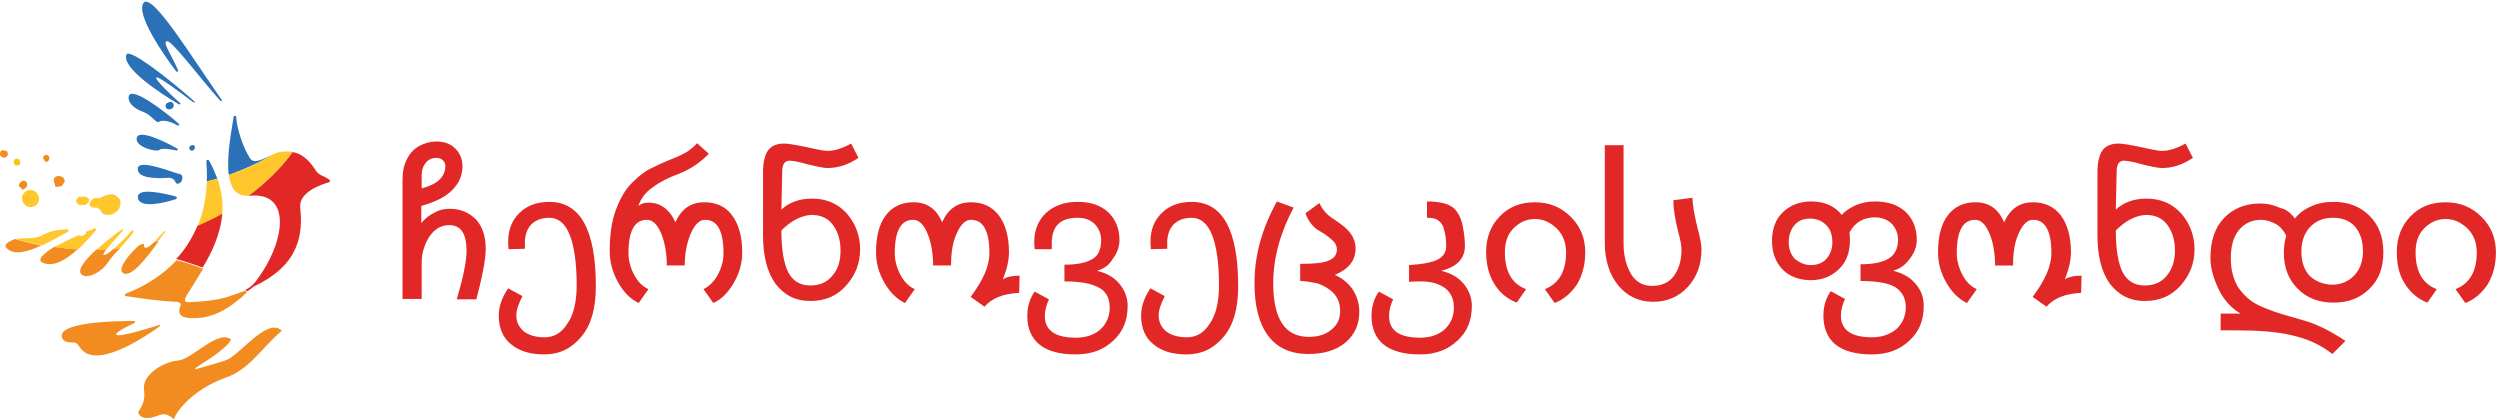 <svg version="1.1" id="Layer_1" xmlns="http://www.w3.org/2000/svg" x="0" y="0" viewBox="0 -0.3 613 103" xml:space="preserve"><g id="Layer_3"><path fill="#F28C20" d="M18.6 83.8c.6.2.7 1 1.7 1.9 4.3 4 15.4-3.5 18.9-6 .2-.1 0-.5-.2-.3-2.9.9-10.3 3.2-10.5 2.3-.1-.6 2.9-2.1 4.5-2.8.2-.1.1-.5-.1-.5-4.2 0-20 .2-17.5 4.5.9 1.1 2.8.6 3.2.9z"/><path fill="#2B71B8" d="M54 24.4c.2.2.6 0 .3-.3-6.9-9.8-17-26.4-19.1-23.7-2 2.8 5.1 13 8 16.8.2.2.6 0 .5-.2-1.6-3.8-4.1-7.2-2.7-7.2 1.3 0 8 9 13 14.6zm-10.1.9c.2.1.6-.2.3-.3-2.3-2-5.9-5.5-5.9-6.2 0-.9 5.8 3.5 9 5.9.6.3.6 0 .2-.3-5.9-5.2-15.8-13-16.5-11.3-1.2 3.3 8.5 9.6 12.9 12.2zm-8.4 2c1.6.7 2.8 2.6 3.4 2.3 1.1-.7 3.2 0 4.7.9.2.1.5-.2.2-.5-3.8-3.3-11.3-9-12.2-6.8-.4 1.5 1 3.1 3.9 4.1zm3.5 9.2c.7-.6 2.8-.2 4.3.1.2 0 .5-.3.1-.5-3-1.7-9.7-5-9.9-2.4-.2 2.1 4.8 3.3 5.5 2.8zm4.2 12c.2-.1.2-.5 0-.6-2.6-.7-9.6-2.4-9.4.2.3 3 7 1.2 9.4.4zm-9.4-7.1c.3 2 4.4 2.1 7.5 1.9.8-.1 1.6.5 1.8 1.2.1.1.1.2.2.2.2 0 .5.1.7-.1.6-.3.8-1 .7-1.6-.1-.5-.6-.7-.9-.7h-.1c-2.6-.8-10.5-3.9-9.9-.9zm13.5-4.8c.3-.2.5-.5.5-.7s-.1-.5-.3-.6c-.2-.1-.9.1-1 .3-.2.3-.1.8.2.9.2.2.4.2.6.1zM42 26.4c.5-.2.6-.6.6-.9 0-.3-.2-.6-.5-.8-.2-.1-1.1.1-1.4.5-.2.5-.1 1 .3 1.2.4.2.8.1 1 0z"/><path fill="#F28C20" d="M12 38.9c.1-.2.1-.5.1-.7-.1-.3-.5-.5-.7-.5-.2 0-.3 0-.5.1-.3.3-.5.6-.2.9.1.1.2.3.2.3.3.6.8.5 1.1-.1z"/><path fill="#FFC72B" d="M29 48.2c-.2-.2-.5-.5-.7-.6-.2-.1-.6-.3-.8-.3s-.5.1-.7.1c-.3.1-.7.1-1 .2-.1 0-.1.1-.2.1-.3.1-.6.3-.9.5-.2.1-.5.1-.7.1-.6-.1-1 0-1.4.3-.3.2-.5.7-.6 1-.1.3.1.5.2.7.2.2.6.3.8.3h.6c.2 0 .3 0 .5.2l.1.1c.3.1.5.5.7.8.2.3.5.7 1 .6.2 0 .5.1.7.1.3 0 .7 0 1-.2l.1-.1c.6-.1.9-.7 1.4-1 .1-.1.2-.3.2-.5.1-.2.1-.5.2-.7.1-.2.1-.5 0-.7v-.3c0-.4-.3-.5-.5-.7zM9 49.9c.6-.6.8-1.7.3-2.4-.1-.2-.2-.5-.5-.7-.3-.3-.8-.5-1.4-.5-.8 0-1.4.5-1.8 1.1-.2.2-.2.6-.2.9 0 .7.2 1.1.7 1.6.3.5.9.5 1.4.6.2 0 .6-.1.9-.2.2-.1.4-.3.6-.4z"/><path fill="#F28C20" d="M14 45.6c.2-.2.5-.2.7-.2.2 0 .5-.1.6-.3.1-.2.3-.5.5-.8.1-.1.1-.3 0-.5-.1-.3-.3-.7-.7-.8-.3-.1-.7-.2-1.1-.1-.3.1-.7.3-.8.7v.2c.1.3 0 .7.2.9.1.1.1.3.1.5s0 .3.3.3c.1 0 .2 0 .2.1z"/><path fill="#FFC72B" d="M21.8 48.9v-.5c-.1-.1-.2-.1-.3-.2-.3-.2-.5-.2-.7-.3-.2 0-.3 0-.6.1-.1 0-.2 0-.3-.1-.2 0-.5 0-.7.2l-.1.1c-.6.6-.6 1.1.1 1.6l.1.1c.3.2.7.1 1 0 .5.2 1 0 1.2-.5.3-.1.4-.3.3-.5z"/><path fill="#F28C20" d="M5.2 45.9c.1.1.2.1.2.3h.2c.3-.2.7-.3.9-.7l.1-.1c0-.3.2-.7-.1-1-.3-.5-1-.5-1.5 0-.1.1-.2.2-.3.5-.1.2-.1.3 0 .6.3 0 .4.2.5.4z"/><path fill="#FFC315" d="M3.6 40.1c.1.1.3.2.6.2.7-.1.8-.3.7-.9 0-.1 0-.3-.1-.5 0-.1-.1-.2-.2-.2-.2 0-.5-.1-.7-.1-.1 0-.1.1-.2.1-.2.2-.3.5-.3.8 0 .3.1.5.2.6z"/><path fill="#F28C20" d="M39 101.5c2.5-1 3.7 1.7 3.8.7.2-1.1 4-6.9 12.8-10 5.8-2.1 8.8-7.5 13.5-11.4-3.3-3.3-9.6 5-13 6.9-1.2.7-5.8 1.8-8 2.5-1.9.2 6.1-3.4 8.6-7.2-3.2-2.7-9.4 4.7-13 5.1-3.7.3-8.6 3.4-8.4 6.8.2 2.3.2 3.4-1.4 5.8 0 .6.9 2.5 5.1.8zM1.6 38.1c.4-.2.4-.7.2-1.2-.2-.2-1.1-.5-1.4-.3-.3.2-.4.4-.4.9 0 .3.2.6.7.8.2.1.5.1.9-.2zm1.9 20.3c-1.9.7-2.8 1.5-1.6 2.4 1.9 1.5 5 .6 8.2-.9-2.1-.5-4.3-.9-6.4-1.6-.1-.1-.1-.1-.2.1zm7.2 5.8c2.6 1 5.6-.9 8.4-3.4-1.9-.1-3.8-.2-5.8-.6-2.8 1.8-4.5 3.4-2.6 4zm14.7-2c-.2-.1.1-.6.7-1.4-.8 0-1.7.1-2.5.1-2.9 2.7-4.9 5.2-3.5 6.2 1.6 1.1 4.9-.9 6.2-2.8.9-1.4 2-2.6 3.2-3.8-.6.1-1.1.1-1.6.2-1.1.9-2 1.6-2.5 1.5zm9.9-2.7c-.3.1-.7.1-1 .2-1.9 1.5-5.5 5.6-4.3 6.8 1.9 1.8 6.1-3.7 9-7.8-.3.1-.8.2-1.1.3-1.5 1.4-2.7 2.2-2.6.5z"/><path fill="#FFC72B" d="M16.5 55.9c-1.8.2-3.6.1-6.2 1.5-2.1 1.1-4.7.5-6.4.9 2.1.7 4.3 1.1 6.4 1.6 2.1-1 4.4-2.3 6.4-3.4.2-.2 0-.6-.2-.6zm7 .3c.2-.2 0-.6-.3-.5-.6.2-1.4.6-2.1.8 0 .3-.1.7-.6.9-.2.1-.6.2-.9.1-.1 0-.2-.1-.2-.2-2 .9-4.3 2-6.1 3 1.9.2 3.8.5 5.8.6 1.6-1.5 3.1-3.2 4.4-4.7zm6.5.2c.5-.6 0-.6-.3-.3-2 1.4-4.2 3.2-6.1 4.9.8 0 1.7 0 2.5-.1 1-1.4 2.8-3.2 3.9-4.5zm2 .2c-1.2 1.4-2.8 2.9-4.2 4.2.6 0 1.1-.1 1.6-.2 1.2-1.4 2.4-2.7 3.2-3.8.3-.5.1-1-.6-.2zm7.9.2c-.7.7-1.4 1.5-2 2.1.3-.1.8-.2 1.1-.3.5-.7.9-1.4 1.4-1.8.4-.6 0-.7-.5 0z"/><path fill="#2B71B8" d="M51.2 39c-.2-.2-.6-.1-.6.2.1 1.7.2 3.4.1 5 .9-.2 1.8-.5 2.6-.7-.6-1.5-1.2-3-2.1-4.5zm10.1-.5c-1.6-2.4-3.2-7.1-3.4-10.2 0-.3-.5-.3-.6 0-.6 3.8-1.8 9.9-1.2 14.3 3.8-1.4 7.5-3 10.8-5-2.3 1-4.6 2.5-5.6.9z"/><path fill="#265766" d="M45.7 72.1s.1-.1 0 0c.3-.2.1-.2 0 0z"/><path fill="#FFC72B" d="M53.3 43.5c-.9.2-1.8.5-2.6.7-.1 4.3-1 7.9-2.3 11.1 2.1-.9 4.2-1.9 6.1-3 .2-3-.1-5.8-1.2-8.8zm15.9-6.6c-.8.1-1.6.3-2.3.7-3.4 2-7 3.7-10.8 5 .5 3.2 1.7 5.3 5 5.1 4.1-3.2 7.7-6.8 10.8-10.7-1-.2-1.9-.2-2.7-.1z"/><path fill="#E12826" d="M54.5 52.1c-1.9 1.1-4 2.1-6.1 3-1.4 3.3-3.2 6-5.2 8.1 2.3.6 4.4 1.4 6.5 2.1 2.2-3.6 4.4-8.2 4.8-13.2zm7.8 17.8c11.3-5.3 12-13 11.3-19.4-.3-3.7 5.2-5.6 7.1-6.1.2-.1.3-.5.1-.6-.3-.2-1-.7-1.8-1-.7-.3-1.4-.9-1.7-1.5-1.9-2.9-3.7-4-5.5-4.3-3 4.1-6.8 7.7-10.8 10.7h.2c10.6-1.1 8.7 11.7 1.5 21-.7.9-1.5 1.6-2.6 2.1.2.1.3.2.6.3.6-.4 1.2-.9 1.6-1.2z"/><path fill="#F28C20" d="M30.8 71.7c-.3.1-.2.6 0 .6 2.1.3 6.9 1.1 12.2 1.4h.2c1 .1 1.2.5 1.1.8-.9 2.3-.2 3.4 4.1 3.2 3.7-.2 7.2-2 10.3-4.7.1 0 .1-.1.2-.1.6-.6 1.1-1 1.7-1.6-.2-.1-.3-.2-.6-.3-1.4.6-2.9 1-4.5 1.6-2.9.8-6.3 1.1-9.6 1.2-.9-.1-.5-1.1-.2-1.5l-.1.1c1.1-1.8 2.6-4.1 4.2-6.8-2.1-.8-4.3-1.6-6.5-2.1-4.7 5-10.1 7.3-12.5 8.2z"/><path d="M103.4 54.3c.8-1 1.9-1.9 3.2-2.5 1.2-.7 2.5-.9 3.7-.9 2.6 0 4.7.9 6.4 2.6 1.6 1.7 2.4 4.2 2.4 7.2 0 2.5-.8 6.7-2.3 12.4H112c1.6-5.4 2.4-9.4 2.4-11.9 0-4.2-1.4-6.3-4.2-6.3-2 0-3.6.9-4.9 2.8-1.2 1.9-1.9 4-1.9 6.2V73h-4.7V43.8c0-1.9.3-3.6 1.1-5.1.7-1.4 1.7-2.5 3-3.2s2.7-1.1 4.3-1.1c1.9 0 3.5.6 4.6 1.8 1.1 1.1 1.7 2.6 1.7 4.2 0 2.4-.9 4.3-2.6 6s-4.3 2.9-7.5 3.8v4.1h.1zm0-8.4c3.8-1 5.8-2.8 5.8-5.5 0-.6-.2-1-.6-1.4-.3-.3-.9-.6-1.5-.6-1 0-1.9.3-2.6 1.1-.7.8-1.1 1.8-1.1 3.2v3.2zm21.3 14.9c-.1-1-.1-1.6-.1-1.8 0-2.9.9-5.3 2.8-7.1 1.8-1.8 4.3-2.7 7.3-2.7 7.6 0 11.4 6.9 11.4 20.7 0 5.3-1.1 9.4-3.5 12.3s-5.4 4.4-9.1 4.4c-3.5 0-6.2-.8-8.2-2.5-2-1.6-3-4-3-7 0-2.3.8-4.5 2.3-6.7l3.5 1.9c-.9 1.8-1.5 3.4-1.5 4.7 0 1.7.7 3 1.9 4 1.2.9 2.9 1.4 5 1.4 2.4 0 4.2-1.1 5.6-3.3 1.5-2.1 2.3-5.3 2.3-9.4 0-5.5-.6-9.6-1.7-12.4-1.1-2.8-2.8-4.2-5-4.2-1.9 0-3.4.6-4.4 1.6-1 1-1.6 2.6-1.6 4.5v1.5l-4 .1zm40.9-6.6c1.5-3.3 3.8-4.9 7.1-4.9 2.9 0 5.2 1 6.8 3.2 1.6 2.1 2.5 5.1 2.5 9.1 0 2.6-.7 5.1-2.1 7.5-1.4 2.4-3 4-5 4.9l-2.4-3.4c1.4-.7 2.6-1.9 3.5-3.5.9-1.7 1.4-3.4 1.4-5.3 0-5.5-1.5-8.2-4.5-8.2-1.4 0-2.5 1.1-3.5 3.3-.9 2.1-1.5 4.7-1.5 7.9h-4.4c0-3-.5-5.8-1.4-7.9-.9-2.1-2-3.3-3.5-3.3-3 0-4.5 2.7-4.5 8.2 0 1.8.5 3.6 1.4 5.3.9 1.7 2 2.8 3.5 3.5l-2.4 3.4c-1.9-.9-3.6-2.5-5-5s-2.1-5-2.1-7.8c0-4 .5-7.3 1.5-10s2.3-5 3.8-6.5c1.6-1.6 3-2.8 4.6-3.6 1.6-.8 3.3-1.6 5.3-2.4 1.8-.7 3.2-1.4 4.1-2 .9-.7 1.6-1.2 2.1-1.9l2.9 2.6c-1.9 2-4.3 3.7-7.3 4.9-3.3 1.2-5.6 2.6-7.1 3.8-1.5 1.2-2.4 2.7-2.9 4.1.8-.6 1.5-.8 2.4-.8 2.9-.1 5.3 1.6 6.7 4.8zm26-3.1c1.9-1.8 4.5-2.7 7.5-2.7 3.5 0 6.3 1.2 8.5 3.6 2.1 2.4 3.3 5.4 3.3 8.8 0 3.4-1.1 6.3-3.4 8.9-2.3 2.6-5.2 3.8-8.8 3.8-3.7 0-6.5-1.5-8.6-4.3-2-2.8-3-6.8-3-11.7V41.8c0-2.4.5-4.2 1.2-5.2.8-1.1 2.1-1.7 4-1.7.9 0 2.7.3 5.6.9 2.6.6 4.3.9 5 .9 1.7 0 3.6-.6 5.8-1.8l1.8 3.5c-2.5 1.7-5 2.5-7.6 2.5-.8 0-2.5-.3-5.2-1-2.1-.6-3.5-.8-4.1-.8-1.2 0-1.8.9-1.8 2.7l-.2 9.3zm0 5.1c0 4.7.6 8.2 1.7 10.3 1.1 2.1 2.9 3.2 5.4 3.2 2.3 0 4.1-.8 5.4-2.4 1.4-1.6 2-3.6 2-6.2s-.7-4.7-1.9-6.3c-1.2-1.6-2.9-2.4-5.2-2.4-2.4.1-4.9 1.3-7.4 3.8zm58.3 15.3c-4 .2-6.8 1.4-8.5 3.4l-3.4-2.4c3-4 4.6-7.5 4.6-10.7 0-5.5-1.5-8.2-4.5-8.2-1.4 0-2.5 1.1-3.5 3.3s-1.4 4.7-1.4 7.9h-4.4c0-3-.5-5.8-1.4-7.9-.9-2.1-2-3.3-3.5-3.3-3 0-4.5 2.7-4.5 8.2 0 1.8.5 3.6 1.4 5.3.9 1.7 2 2.8 3.5 3.5l-2.4 3.4c-1.9-.9-3.6-2.5-5-4.9s-2.1-4.9-2.1-7.5c0-4 .8-7 2.4-9.1 1.6-2.1 3.8-3.2 6.8-3.2 3.3 0 5.6 1.6 7 4.9 1.5-3.3 3.8-4.9 7.1-4.9 2.8 0 5.1 1 6.8 3.2 1.6 2.1 2.5 5.2 2.5 9 0 2-.5 4.2-1.5 6.7 1.1-.7 2.5-.9 4.1-.9l-.1 4.2zm19.1-5.4c2.4.6 4.2 1.6 5.5 3.2s2 3.4 2 5.4c0 3.5-1.1 6.3-3.5 8.5-2.4 2.3-5.4 3.4-9.3 3.4s-6.8-.8-8.8-2.4c-2-1.6-3-4-3-7 0-2.3.6-4.3 1.8-6l3.5 1.9c-.7 1.5-1 2.8-1 4.1 0 3.5 2.5 5.3 7.6 5.3 2.5 0 4.5-.7 6-2 1.5-1.4 2.3-3.2 2.3-5.4 0-2.3-.9-4-2.7-4.9-1.8-1-4.5-1.5-8.4-1.5v-4.1c3.2 0 5.4-.5 6.9-1.4 1.5-.9 2.1-2.5 2.1-4.6 0-1.7-.6-2.9-1.6-4-1.1-1-2.4-1.5-4.1-1.5-4.3 0-6.4 2-6.4 6.2v1.5h-4.2c-.1-1-.1-1.6-.1-1.8 0-2.9 1-5.3 2.9-7.1 2-1.8 4.5-2.7 7.7-2.7s5.6.8 7.5 2.5c1.8 1.7 2.8 4 2.8 6.9 0 1.6-.6 3.2-1.6 4.5-.9 1.6-2.2 2.5-3.9 3zm13.2-5.3c-.1-1-.1-1.6-.1-1.8 0-2.9.9-5.3 2.8-7.1 1.8-1.8 4.3-2.7 7.3-2.7 7.6 0 11.4 6.9 11.4 20.7 0 5.3-1.1 9.4-3.5 12.3s-5.4 4.4-9.1 4.4c-3.5 0-6.2-.8-8.2-2.5-2-1.6-3-4-3-7 0-2.3.8-4.5 2.3-6.7l3.5 1.9c-.9 1.8-1.5 3.4-1.5 4.7 0 1.7.7 3 1.9 4 1.2.9 2.9 1.4 5 1.4 2.4 0 4.2-1.1 5.6-3.3 1.5-2.1 2.3-5.3 2.3-9.4 0-5.5-.6-9.6-1.7-12.4-1.1-2.8-2.8-4.2-5-4.2-1.9 0-3.4.6-4.4 1.6-1 1-1.6 2.6-1.6 4.5v1.5l-4 .1zm45.1 6.3c1.8.8 3.3 2 4.4 3.6 1 1.6 1.6 3.4 1.6 5.4 0 3.2-1.1 5.6-3.4 7.6-2.3 1.9-5.3 2.8-9.1 2.8-4.3 0-7.6-1.5-9.8-4.4s-3.4-7.2-3.4-12.9c0-6.8 1.8-13.4 5.5-20.1l4.1 1.5c-3.3 6.2-5 12.4-5 18.6 0 8.7 2.9 13.1 8.7 13.1 2.4 0 4.2-.6 5.6-1.8 1.5-1.2 2.1-2.7 2.1-4.6 0-1.8-.6-3.3-1.7-4.4s-2.4-1.8-3.8-2.3c-1.5-.3-2.8-.6-4.3-.6v-4.2c3.3 0 5.6-.2 7-.8 1.4-.6 2-1.5 2-2.7 0-.7-.2-1.4-.8-2s-1.7-1.6-3.5-2.6c-1.6-.9-2.7-2.4-3.4-4.3l3.4-2.5c.8 1.6 1.8 2.8 3.2 3.7 2.1 1.4 3.7 2.6 4.5 3.8.8 1.1 1.2 2.4 1.2 3.5 0 3.1-1.7 5.2-5.1 6.6zm26.1-1c2.4.6 4.2 1.6 5.5 3.2s2 3.4 2 5.4c0 3.5-1.1 6.3-3.5 8.5-2.4 2.3-5.4 3.4-9.3 3.4-3.8 0-6.8-.8-8.8-2.4-2-1.6-3-4-3-7 0-2.3.6-4.3 1.8-6l3.5 1.9c-.7 1.5-1 2.8-1 4.1 0 3.5 2.5 5.3 7.6 5.3 2.5 0 4.5-.7 6-2 1.5-1.4 2.3-3.2 2.3-5.4 0-2-.7-3.6-2.1-4.7-1.5-1.1-3.4-1.7-6-1.7-.7 0-1.7 0-2.9.1v-4.1c3.4-.2 5.8-.7 7.1-1.4 1.4-.8 2-1.8 2-3.2 0-1.5-.1-2.8-.5-4-.2-1.1-.8-1.9-1.5-2.4s-1.6-.6-2.7-.6v-4c3 0 5.1.5 6.4 1.5 1.2 1 2 2.6 2.4 4.7s.5 3.7.5 4.7c0 3.1-1.9 5.1-5.8 6.1zm18.5 7.8c-2.4-.9-4.2-2.5-5.5-4.6s-2-4.7-2-7.8c0-3.5 1.1-6.4 3.3-8.7 2.3-2.4 5.1-3.5 8.7-3.5 3.5 0 6.4 1.2 8.8 3.6 2.4 2.4 3.5 5.3 3.5 8.7 0 3-.7 5.6-2 7.8-1.4 2.1-3.2 3.7-5.5 4.6l-2.4-3.4c3.5-1.4 5.2-4.4 5.2-9 0-2.5-.8-4.4-2.3-5.9-1.6-1.5-3.3-2.3-5.3-2.3-2.1 0-3.8.8-5.3 2.3-1.5 1.5-2.1 3.5-2.1 5.9 0 4.6 1.7 7.7 5.2 9l-2.3 3.3zM415 48.2c0 1.8.5 4.3 1.2 7.3.7 2.5 1 4.2 1 5.4 0 3.6-1.1 6.7-3.3 9.1s-5 3.7-8.6 3.7c-3.5 0-6.3-1.4-8.5-4-2.1-2.6-3.3-6.1-3.3-10.3V35.3h4.6v24.2c0 3 .7 5.5 1.9 7.5 1.2 1.9 2.9 2.8 5.1 2.8 2.3 0 4.1-.8 5.3-2.4 1.2-1.6 1.9-3.7 1.9-6.4 0-.9-.2-2.4-.8-4.4-.8-3.2-1.2-5.8-1.2-7.8l4.7-.6zm49.2 17.9c2.4.6 4.2 1.6 5.5 3.2 1.4 1.6 2 3.4 2 5.4 0 3.5-1.1 6.3-3.5 8.5-2.4 2.3-5.4 3.4-9.3 3.4-3.8 0-6.8-.8-8.8-2.4-2-1.6-3-4.1-3-7.1 0-2.3.6-4.3 1.8-6l3.5 1.9c-.7 1.5-1 2.8-1 4.1 0 3.5 2.5 5.3 7.6 5.3 2.5 0 4.4-.7 6-2 1.5-1.4 2.3-3.2 2.3-5.4s-.9-3.8-2.6-4.9c-1.7-1-4.5-1.5-8.5-1.5v-4.1c3.2 0 5.4-.5 6.9-1.4 1.5-.9 2.3-2.5 2.3-4.6 0-1.7-.6-2.9-1.6-4-1.1-1-2.4-1.5-4.1-1.5-2.7 0-4.9 1.2-6.2 3.7.1.7.1 1.4.1 2.1 0 2.8-.9 5.2-2.7 6.9-1.8 1.8-4.2 2.7-6.9 2.7-2.8 0-5.2-.9-6.9-2.6-1.7-1.8-2.6-4.1-2.6-7 0-3 .9-5.4 2.7-7.1 1.8-1.7 4.1-2.6 6.9-2.6 3.2 0 5.8 1.1 7.5 3.3.9-1 2.1-1.8 3.5-2.4 1.5-.6 2.9-.9 4.6-.9 3.2 0 5.6.8 7.5 2.5 1.8 1.7 2.8 4 2.8 6.9 0 1.6-.6 3.2-1.6 4.5-1.2 1.7-2.5 2.6-4.2 3.1zM444 64.7c1.6 0 2.9-.5 3.8-1.5.9-1 1.5-2.4 1.5-4.1 0-1.8-.5-3.2-1.5-4.2s-2.3-1.6-4-1.6c-1.6 0-2.8.5-3.7 1.5-.9 1-1.5 2.4-1.5 4.3 0 1.7.5 3 1.5 4.1 1.2.9 2.4 1.5 3.9 1.5zm66.3 6.8c-4 .2-6.8 1.4-8.5 3.4l-3.4-2.4c3-4 4.6-7.5 4.6-10.7 0-5.5-1.5-8.2-4.5-8.2-1.4 0-2.5 1.1-3.5 3.3-1 2.1-1.4 4.7-1.4 7.9h-4.4c0-3-.5-5.8-1.4-7.9s-2-3.3-3.5-3.3c-3 0-4.5 2.7-4.5 8.2 0 1.8.5 3.6 1.4 5.3.9 1.7 2 2.8 3.5 3.5l-2.4 3.4c-1.9-.9-3.6-2.5-5-4.9-1.4-2.4-2.1-4.9-2.1-7.5 0-4 .8-7 2.4-9.1s3.8-3.2 6.8-3.2c3.3 0 5.6 1.6 7 4.9 1.5-3.3 3.8-4.9 7.1-4.9 2.8 0 5.1 1 6.8 3.2 1.6 2.1 2.5 5.2 2.5 9 0 2-.5 4.2-1.5 6.7 1.1-.7 2.5-.9 4.1-.9l-.1 4.2zm8.5-20.4c1.9-1.8 4.5-2.7 7.5-2.7 3.5 0 6.3 1.2 8.5 3.6 2.1 2.4 3.3 5.4 3.3 8.8 0 3.4-1.1 6.3-3.4 8.9-2.3 2.6-5.2 3.8-8.8 3.8-3.7 0-6.5-1.5-8.6-4.3-2-2.8-3-6.8-3-11.7V41.8c0-2.4.5-4.2 1.2-5.2.8-1.1 2.1-1.7 4-1.7.9 0 2.7.3 5.6.9 2.6.6 4.3.9 5 .9 1.7 0 3.6-.6 5.8-1.8l1.8 3.5c-2.5 1.7-5 2.5-7.6 2.5-.8 0-2.5-.3-5.2-1-2.1-.6-3.5-.8-4.1-.8-1.2 0-1.8.9-1.8 2.7l-.2 9.3zm0 5.1c0 4.7.6 8.2 1.7 10.3s2.9 3.2 5.4 3.2c2.3 0 4.1-.8 5.4-2.4s2-3.6 2-6.2-.7-4.7-1.9-6.3c-1.2-1.6-2.9-2.4-5.2-2.4-2.4.1-4.9 1.3-7.4 3.8zm43.9-2.9c.9-1.2 2.3-2.3 4-3 1.7-.8 3.5-1.1 5.5-1.1 3.6 0 6.5 1.1 8.8 3.4 2.3 2.3 3.4 5.2 3.4 9 0 3.7-1.1 6.7-3.4 8.9-2.3 2.3-5.2 3.4-8.8 3.4s-6.5-1.1-8.8-3.4c-2.3-2.3-3.4-5.2-3.4-8.8 0-1.6.2-2.9.6-4.2-.6-1.2-1.5-2.3-2.6-2.9s-2.4-1-3.6-1c-2.1 0-4 .8-5.4 2.5-1.4 1.7-2 4-2 7 0 2.9.7 5.3 1.9 7.2 1.4 1.9 2.9 3.3 5 4.3 1.9.9 4.9 2 8.7 3 2.1.6 3.8 1.1 5 1.6s2.5 1.1 4.1 2c1.6.9 2.7 1.6 3.4 2.1l-3.2 3.2c-2.9-2.3-6.3-3.8-10-4.6-3.7-.9-8.4-1.2-13.9-1.2h-3.5v-4.1h4.9c-2.1-1.2-4-3.2-5.2-5.6s-2.2-5.2-2.2-8c0-4.2 1.1-7.5 3.3-9.8s5.1-3.6 8.9-3.6c1.6 0 3.2.3 4.9 1.1 1.5.3 2.7 1.3 3.6 2.6zm9.2 16.2c2.1 0 4-.8 5.4-2.3s2.1-3.5 2.1-5.9c0-2.6-.7-4.6-2-6.1-1.4-1.5-3.2-2.1-5.4-2.1-2.4 0-4.2.8-5.6 2.3-1.4 1.5-2.1 3.5-2.1 6s.7 4.5 2 5.9c1.3 1.3 3.4 2.2 5.6 2.2zm23.3 4.4c-2.4-.9-4.2-2.5-5.5-4.6-1.4-2.1-2-4.7-2-7.8 0-3.5 1.1-6.4 3.3-8.7 2.3-2.4 5.1-3.5 8.7-3.5 3.5 0 6.4 1.2 8.8 3.6 2.4 2.4 3.5 5.3 3.5 8.7 0 3-.7 5.6-2 7.8-1.4 2.1-3.2 3.7-5.5 4.6l-2.4-3.4c3.5-1.4 5.2-4.4 5.2-9 0-2.5-.8-4.4-2.3-5.9-1.6-1.5-3.3-2.3-5.3-2.3-2.1 0-3.8.8-5.3 2.3s-2.1 3.5-2.1 5.9c0 4.6 1.7 7.7 5.2 9l-2.3 3.3z" fill="#E12826"/></g></svg>